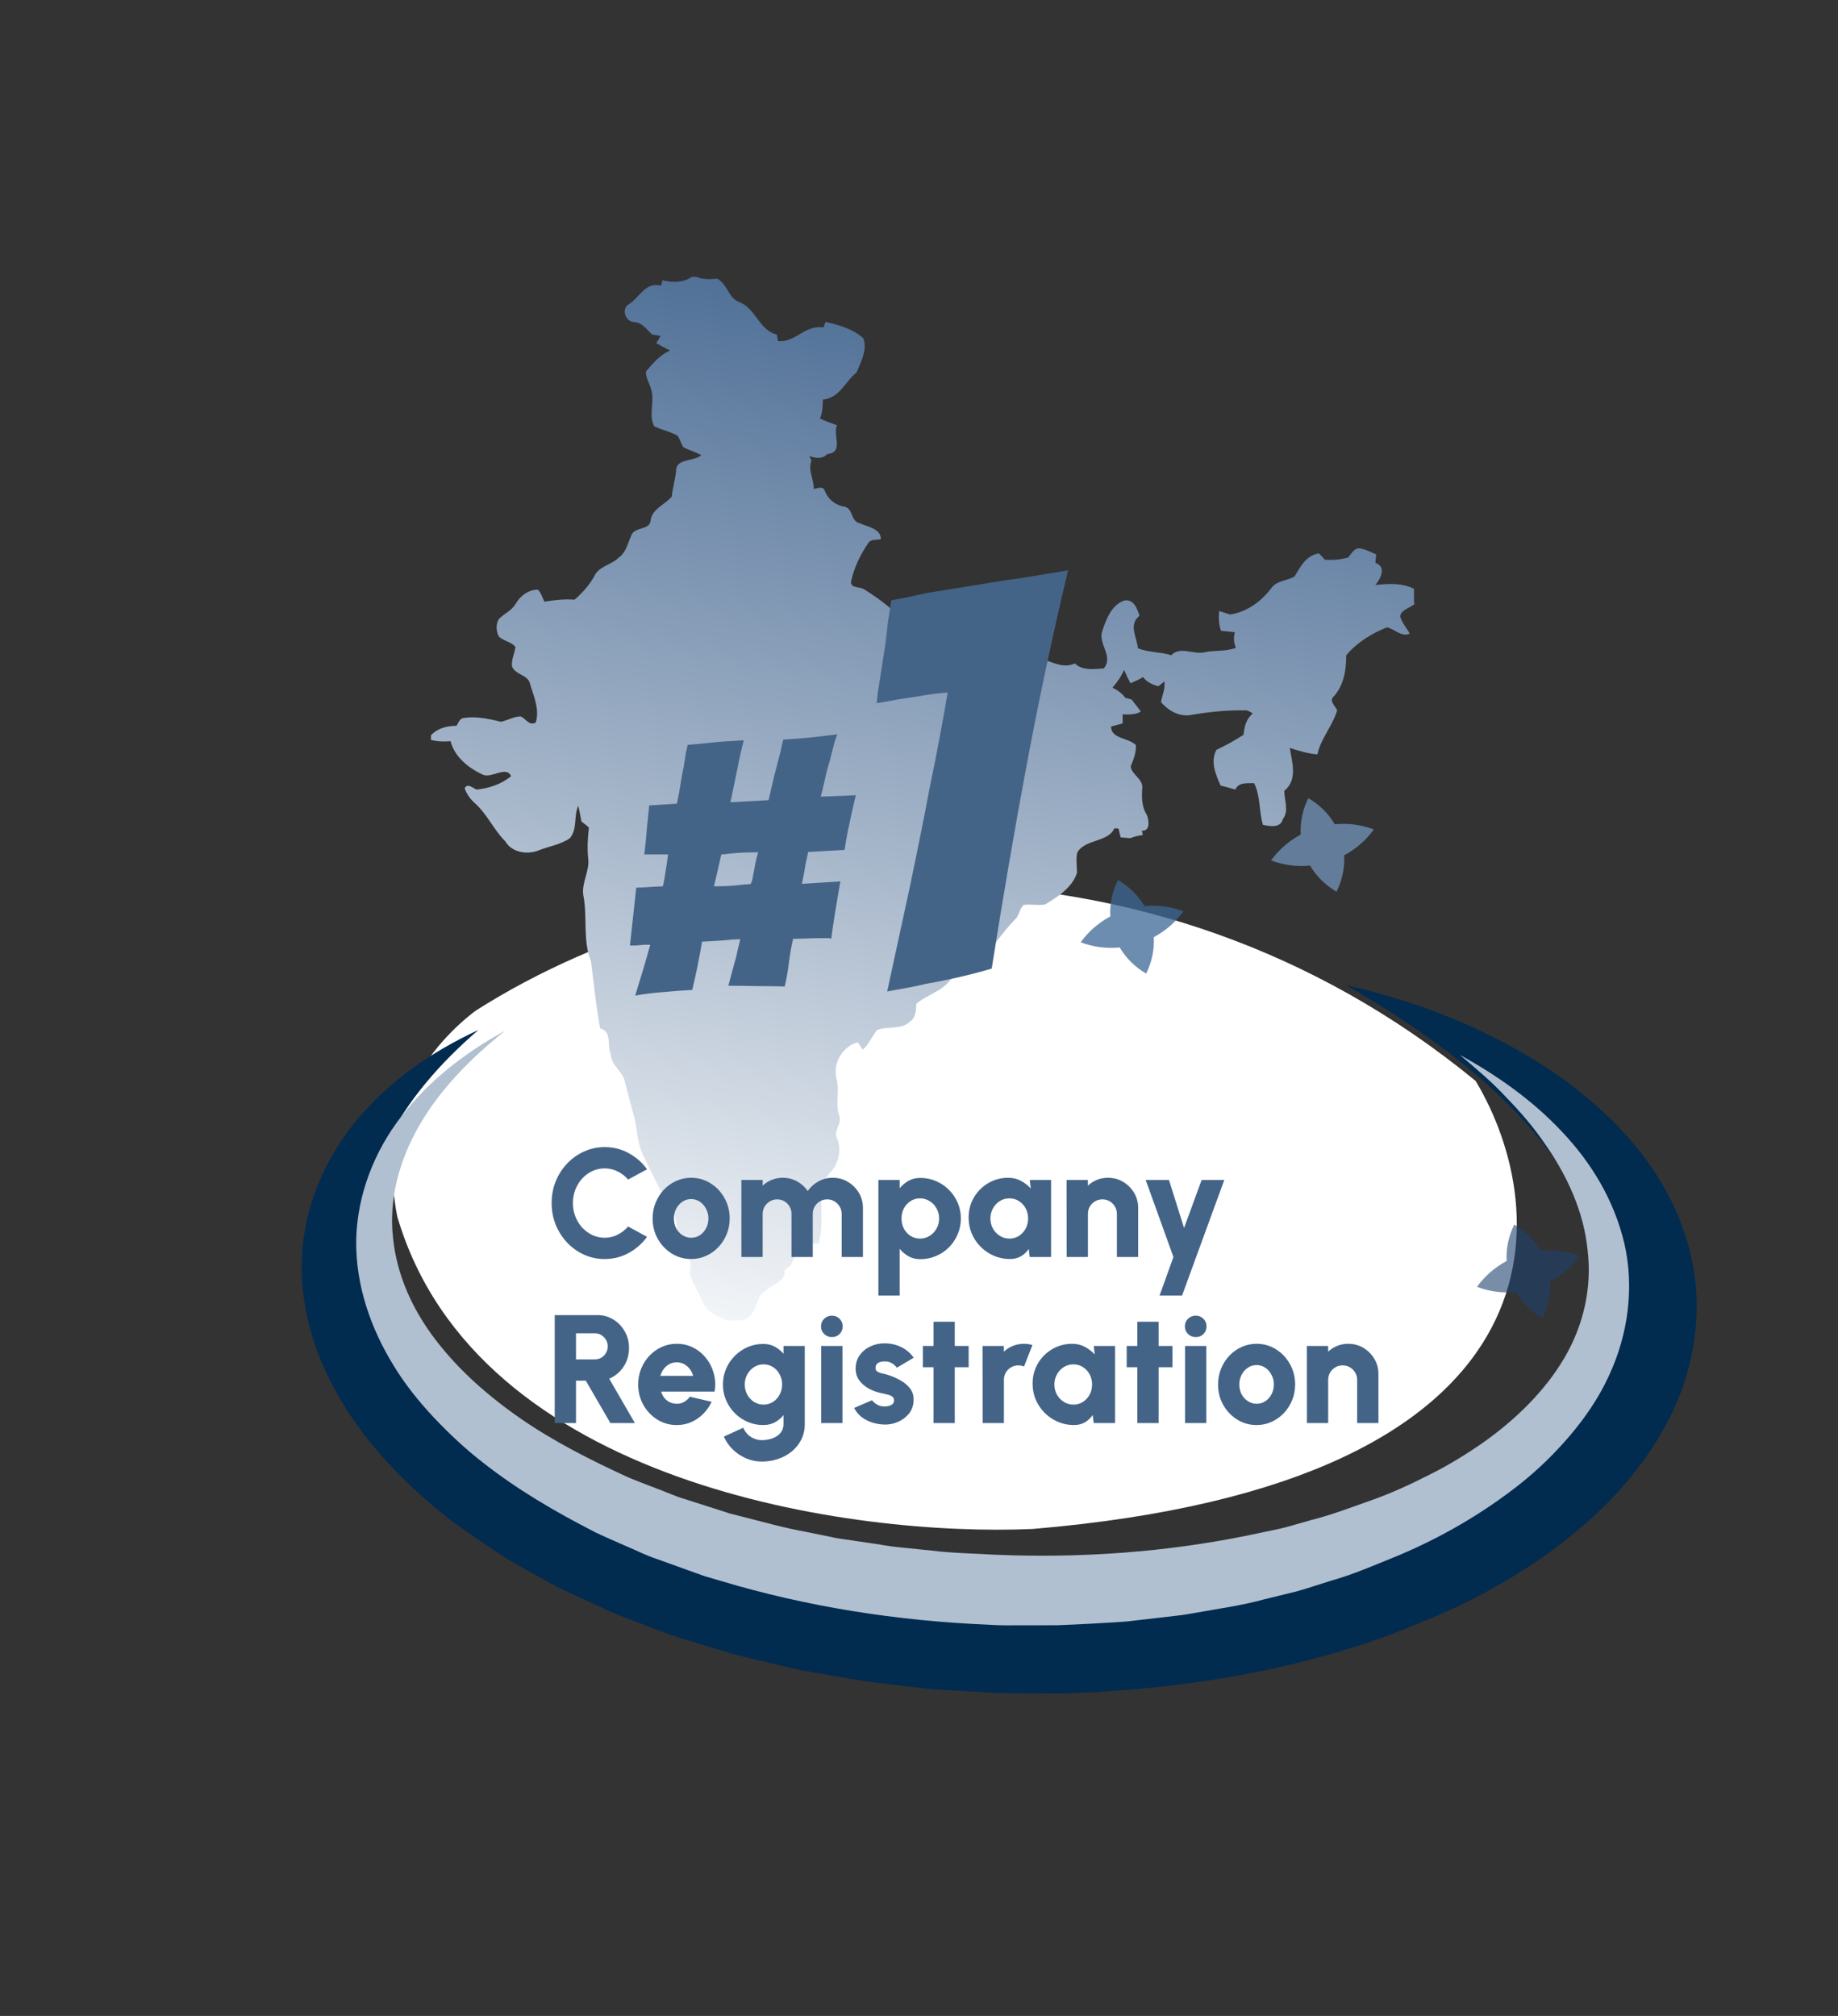 <svg width="155" height="170" viewBox="0 0 155 170" fill="none" xmlns="http://www.w3.org/2000/svg">
<rect x="0" y="0" width="155" height="170" fill="#333333" stroke="none"/>
<path d="M124.442 91.152C96.825 68.492 61.434 71.646 40.08 85.249C32.294 91.262 32.803 99.176 33.507 102.605C40.166 125.271 72.007 129.602 87.095 128.934C132.775 125.075 131.026 102.138 124.442 91.152Z" fill="white"/>
<path d="M40.342 86.855C37.099 89.649 34.345 92.829 32.664 96.253C30.995 99.688 30.522 103.3 31.293 106.575C32.043 109.86 33.898 112.822 36.325 115.371C38.767 117.915 41.74 120.109 45.023 121.933C51.6 125.568 59.004 128.168 66.778 129.662C67.753 129.841 68.724 130.014 69.69 130.212C70.652 130.419 71.655 130.509 72.635 130.663C73.621 130.791 74.599 130.96 75.591 131.063L78.578 131.326L80.07 131.462C80.563 131.499 81.072 131.514 81.57 131.541L84.563 131.686C85.561 131.748 86.566 131.691 87.568 131.704C88.565 131.688 89.566 131.717 90.566 131.67L93.566 131.527L95.068 131.459L96.559 131.311L99.541 131.015C100.532 130.909 101.504 130.705 102.49 130.57C104.478 130.334 106.391 129.876 108.327 129.469C109.306 129.3 110.229 128.969 111.174 128.722L112.588 128.329C113.06 128.206 113.542 128.086 113.991 127.91C115.81 127.261 117.678 126.668 119.418 125.882C121.145 125.087 122.838 124.253 124.421 123.311C125.99 122.352 127.445 121.295 128.759 120.152C130.077 119.015 131.234 117.768 132.164 116.434C133.085 115.096 133.818 113.683 134.271 112.197C134.732 110.708 134.905 109.149 134.836 107.561C134.677 104.379 133.404 101.085 131.344 98.103C129.328 95.087 126.588 92.354 123.551 89.848C120.491 87.367 117.097 85.128 113.499 83.077C117.651 84.016 121.713 85.378 125.543 87.262C129.365 89.15 132.999 91.525 136.088 94.617C139.158 97.687 141.697 101.598 142.667 106.221C143.685 110.817 142.814 116.037 140.351 120.41C139.136 122.604 137.603 124.603 135.894 126.399C134.174 128.192 132.27 129.763 130.281 131.186C128.287 132.579 126.207 133.817 124.069 134.91C121.939 135.999 119.732 136.844 117.535 137.747C108.657 141.033 99.417 142.44 90.312 142.788C89.172 142.826 88.04 142.791 86.9 142.79C85.767 142.771 84.626 142.809 83.495 142.735L80.112 142.539C79.55 142.501 78.98 142.482 78.422 142.434L76.742 142.239L73.393 141.836C72.279 141.686 71.183 141.466 70.071 141.284C68.972 141.073 67.856 140.939 66.771 140.668C65.682 140.423 64.597 140.152 63.512 139.897C62.972 139.756 62.422 139.651 61.891 139.492L60.286 139.011L57.091 138.043C56.042 137.68 55.003 137.282 53.964 136.884C52.925 136.486 51.88 136.114 50.886 135.628L47.87 134.244C47.364 134.028 46.876 133.758 46.391 133.494L44.937 132.688L43.498 131.874L42.776 131.465L42.084 131.004L39.344 129.158C37.534 127.901 35.845 126.478 34.258 124.942C32.679 123.403 31.196 121.739 29.93 119.913C28.666 118.094 27.559 116.131 26.781 114.028C26.003 111.926 25.515 109.692 25.45 107.417C25.379 105.145 25.747 102.848 26.507 100.701C27.273 98.551 28.401 96.54 29.821 94.781C32.649 91.239 36.407 88.681 40.342 86.855Z" fill="#022B50"/>
<path d="M42.567 86.947C39.654 89.263 37.075 91.92 35.349 94.925C33.624 97.914 32.789 101.211 33.142 104.356C33.45 107.503 34.788 110.449 36.738 112.988C38.686 115.545 41.187 117.744 43.947 119.653C46.717 121.567 49.791 123.113 52.918 124.556C53.713 124.897 54.534 125.194 55.346 125.511C56.167 125.808 56.941 126.182 57.792 126.426L60.295 127.226L61.543 127.628L62.829 127.956C64.543 128.389 66.234 128.872 67.991 129.181L70.6 129.716L73.242 130.105C74.126 130.22 74.996 130.407 75.89 130.485L78.561 130.756C80.335 130.983 82.138 130.994 83.933 131.106C91.11 131.409 98.379 130.896 105.422 129.441L108.063 128.884C108.93 128.662 109.786 128.397 110.647 128.162C112.392 127.723 114.041 127.072 115.729 126.486C117.411 125.886 119.016 125.138 120.575 124.346C122.147 123.564 123.623 122.65 125.043 121.671C127.845 119.688 130.277 117.306 131.915 114.526C133.548 111.757 134.264 108.575 133.883 105.427C133.576 102.263 132.208 99.19 130.275 96.447C129.329 95.051 128.21 93.753 127.002 92.516C125.83 91.241 124.473 90.117 123.133 88.969C126.28 90.698 129.251 92.795 131.71 95.421C134.185 98.023 136.119 101.207 136.976 104.832C137.82 108.446 137.35 112.471 135.66 116.058C134.835 117.855 133.699 119.523 132.406 121.045C131.106 122.57 129.665 123.983 128.089 125.217C124.939 127.691 121.439 129.708 117.787 131.227C115.951 131.966 114.128 132.773 112.225 133.303C111.283 133.597 110.342 133.915 109.397 134.186L106.533 134.888C104.627 135.411 102.689 135.662 100.761 136.015C99.797 136.204 98.824 136.29 97.856 136.407L94.952 136.741C93.013 136.87 91.075 136.982 89.137 137.053L86.239 137.058C85.272 137.06 84.305 137.079 83.341 137.006C75.642 136.687 68.027 135.492 60.76 133.306L59.395 132.905L58.059 132.427L55.394 131.466C54.492 131.171 53.657 130.741 52.786 130.375C51.925 129.988 51.059 129.629 50.214 129.22C46.867 127.51 43.63 125.624 40.699 123.313C39.227 122.173 37.872 120.893 36.596 119.547C35.328 118.197 34.156 116.742 33.196 115.155C31.253 112.008 29.987 108.36 30.038 104.587C30.11 100.821 31.54 97.099 33.876 94.104C36.203 91.089 39.277 88.728 42.579 86.933L42.567 86.947Z" fill="#B0C0D0"/>
<path d="M110.479 72.994C111.021 73.913 111.791 74.66 112.712 75.197C113.182 74.24 113.417 73.191 113.354 72.127C114.377 71.578 115.224 70.827 115.854 69.946C114.842 69.559 113.719 69.396 112.565 69.509C112.023 68.59 111.253 67.844 110.332 67.306C109.862 68.263 109.627 69.312 109.69 70.376C108.667 70.925 107.82 71.677 107.19 72.558C108.202 72.944 109.325 73.108 110.479 72.994Z" fill="#627C99"/>
<path opacity="0.6" d="M127.847 108.953C128.389 109.872 129.158 110.619 130.079 111.156C130.549 110.199 130.784 109.15 130.721 108.086C131.744 107.537 132.592 106.786 133.221 105.905C132.209 105.518 131.086 105.355 129.932 105.468C129.39 104.549 128.621 103.803 127.7 103.265C127.229 104.222 126.994 105.271 127.057 106.335C126.034 106.884 125.187 107.636 124.557 108.517C125.569 108.903 126.692 109.066 127.847 108.953Z" fill="#1E446E"/>
<path d="M94.425 79.897C94.967 80.816 95.736 81.562 96.657 82.1C97.127 81.142 97.362 80.093 97.299 79.03C98.322 78.48 99.17 77.729 99.799 76.848C98.787 76.462 97.664 76.298 96.51 76.411C95.968 75.492 95.199 74.746 94.278 74.208C93.807 75.165 93.572 76.215 93.635 77.278C92.612 77.828 91.765 78.579 91.135 79.46C92.147 79.846 93.27 80.01 94.425 79.897Z" fill="#3D6796" fill-opacity="0.75"/>
<path d="M119.245 50.892L119.245 49.655C118.237 49.145 117.08 49.207 115.989 49.331C116.436 48.789 116.948 47.8 115.989 47.46C116.006 47.228 116.039 46.981 116.055 46.749C115.593 46.563 115.147 46.3 114.634 46.239C114.155 46.239 113.957 46.718 113.693 47.011C113.065 47.197 112.387 47.243 111.726 47.197C111.561 47.011 111.412 46.841 111.23 46.671C110.14 46.81 109.644 47.831 109.165 48.619C108.554 48.975 107.694 48.959 107.248 49.547C106.405 50.676 105.199 51.603 103.729 51.82C103.415 51.711 103.117 51.619 102.803 51.526C102.77 52.083 102.77 52.654 102.968 53.196C103.365 53.227 103.745 53.273 104.142 53.319C104.009 53.752 104.043 54.2 104.224 54.633C103.365 54.958 102.44 54.819 101.564 55.005C100.622 55.221 99.548 54.463 98.771 55.252C97.863 54.958 96.838 55.035 95.962 54.664C95.88 53.737 95.136 52.685 96.094 51.928C95.913 51.356 95.615 50.475 94.789 50.645C93.715 51.047 93.302 52.206 92.972 53.165C92.542 54.278 93.946 55.329 93.087 56.365C92.244 56.427 91.286 56.566 90.642 55.948C89.667 56.411 88.725 55.808 87.799 55.546C87.601 55.623 87.386 55.685 87.171 55.747C87.072 54.974 86.296 55.035 85.751 55.345C85.172 54.989 84.495 54.726 84.098 54.17C83.454 53.35 82.148 52.716 81.256 53.598C80.876 53.335 80.446 53.366 80.033 53.551C79.686 53.381 79.29 53.242 78.909 53.165C78.777 53.041 78.645 52.917 78.513 52.794C77.538 52.685 76.91 51.773 75.853 52.005C74.977 51.124 73.952 50.366 72.878 49.702C72.531 49.454 71.689 49.624 71.771 49.037C72.019 47.877 72.548 46.78 73.225 45.79C73.44 45.435 73.936 45.558 74.283 45.465C74.299 44.584 73.159 44.414 72.482 44.12C71.705 43.935 71.969 42.806 71.143 42.714C70.383 42.574 69.821 42.064 69.557 41.399C69.441 40.951 68.946 41.183 68.615 41.229C68.665 40.425 68.103 39.668 68.433 38.864C68.384 38.756 68.301 38.555 68.252 38.462C68.78 38.632 69.359 38.74 69.755 38.292C71.209 38.153 70.201 36.669 70.582 35.865C70.102 35.679 69.606 35.509 69.144 35.293C69.375 34.782 69.375 34.241 69.392 33.7C70.796 33.577 71.275 32.17 72.234 31.412C72.597 30.531 73.159 29.495 72.812 28.537C71.986 27.748 70.747 27.408 69.623 27.145C69.573 27.269 69.474 27.501 69.441 27.624C67.905 27.346 67.078 28.907 65.608 28.768C65.575 28.583 65.542 28.397 65.509 28.212C63.988 27.825 63.79 26.094 62.419 25.506C61.411 25.182 61.378 23.976 60.485 23.496C59.89 23.558 59.279 23.589 58.717 23.342L58.354 23.342C57.61 23.852 56.718 23.837 55.859 23.636C55.842 23.744 55.792 23.976 55.759 24.084C54.421 23.728 53.942 25.104 53.017 25.661C52.372 26.047 52.736 27.16 53.512 27.16C54.19 27.222 54.553 27.81 54.999 28.212C55.231 28.243 55.478 28.289 55.71 28.335C55.594 28.537 55.462 28.737 55.346 28.938C55.726 29.155 56.106 29.356 56.503 29.557C55.644 29.943 55.049 30.639 54.471 31.335C54.454 31.876 54.785 32.34 54.917 32.85C55.231 33.87 54.669 34.953 55.165 35.942C55.776 36.251 56.52 36.39 57.114 36.73C57.379 37.024 57.412 37.442 57.66 37.735C58.155 37.967 58.668 38.122 59.147 38.385C58.486 38.941 56.966 38.632 57.015 39.745C56.933 40.456 56.718 41.167 56.652 41.879C56.073 42.559 54.966 42.93 54.867 43.889C54.818 44.708 53.562 44.414 53.264 45.094C52.95 45.744 52.835 46.548 52.19 47.011C51.579 47.63 50.538 47.738 50.141 48.542C49.728 49.315 49.133 49.98 48.456 50.567C47.597 50.505 46.754 50.598 45.911 50.737C45.729 50.397 45.647 49.995 45.366 49.733C44.556 49.702 43.846 50.289 43.482 50.923C43.168 51.48 42.524 51.742 42.078 52.191C41.797 52.639 41.83 53.227 42.078 53.69C42.474 54.061 43.135 54.123 43.466 54.556C43.4 55.082 43.135 55.592 43.168 56.133C43.35 56.906 44.573 56.875 44.705 57.695C45.019 58.73 45.515 59.844 45.184 60.926C44.622 61.25 44.341 60.586 43.912 60.416C43.317 60.416 42.805 60.756 42.243 60.864C41.235 60.617 40.177 60.385 39.136 60.539C38.756 60.57 38.674 60.957 38.492 61.204C37.699 61.204 36.873 61.42 36.344 62.008L36.344 62.395C36.889 62.534 37.434 62.549 37.996 62.503C38.327 63.817 39.516 64.791 40.772 65.347C41.532 65.61 42.706 64.559 43.102 65.456C42.292 66.12 41.251 66.476 40.194 66.584C39.88 66.461 39.417 65.997 39.186 66.476C39.351 66.94 39.632 67.357 40.012 67.697C41.086 68.641 41.615 69.955 42.623 70.96C43.152 71.887 44.474 72.104 45.449 71.702C46.308 71.362 47.266 71.222 48.043 70.697C48.72 69.924 48.357 68.826 48.77 67.945C48.869 68.393 48.952 68.826 49.034 69.274C49.249 69.444 49.464 69.599 49.662 69.784C49.563 70.635 49.513 71.485 49.596 72.335C49.761 73.402 49.051 74.376 49.183 75.443C49.563 77.314 49.117 79.293 49.844 81.102C50.075 82.972 50.273 84.858 50.604 86.713C51.661 87.007 51.166 88.167 51.513 88.924C51.546 89.867 52.587 90.393 52.719 91.305C52.95 92.186 53.165 93.068 53.413 93.949C53.777 95.124 53.694 96.407 54.289 97.52C55.049 99.066 55.743 100.659 56.734 102.097C57.081 102.715 56.999 103.442 57.197 104.091C57.792 105.08 58.502 106.24 58.139 107.384C58.486 108.281 58.965 109.131 59.362 110.012C59.758 110.739 60.617 111.064 61.394 111.342L62.435 111.342C63.708 111.187 63.674 109.904 64.22 109.1C65.178 108.281 66.417 107.925 66.12 107.198C66.269 106.997 66.5 106.843 66.698 106.688C66.946 106.194 67.095 105.652 67.425 105.204C67.789 104.709 68.516 104.926 69.045 104.833C69.458 103.364 69.144 101.803 69.309 100.303C69.26 99.484 70.036 98.989 70.416 98.34C70.813 97.613 70.912 96.716 70.565 95.959C70.284 95.325 71.028 94.737 70.78 94.104C70.416 93.099 70.829 92.016 70.548 90.996C70.218 89.728 70.978 88.275 72.333 87.888C72.482 88.105 72.614 88.306 72.763 88.522C73.275 88.043 73.539 87.409 73.952 86.868C74.828 86.497 75.968 86.868 76.728 86.172C77.241 85.801 77.257 85.198 77.274 84.642C78.166 83.884 79.455 83.591 80.149 82.632C80.859 81.782 82.049 81.457 82.826 80.669C83.9 79.756 84.594 78.535 85.585 77.546C85.965 77.206 85.949 76.649 86.329 76.309C86.924 76.231 87.535 76.371 88.13 76.278C89.237 75.598 90.427 74.84 90.823 73.603C90.823 73.047 90.724 72.475 90.84 71.918C91.468 70.728 93.434 71.068 93.979 69.846C94.062 69.846 94.244 69.862 94.326 69.877C94.392 70.125 94.442 70.372 94.508 70.619C94.773 70.635 95.053 70.666 95.318 70.681C95.648 70.542 96.012 70.465 96.375 70.418C96.359 70.326 96.309 70.14 96.293 70.047C97.036 70.109 96.888 69.135 96.706 68.702C96.276 68.037 96.276 67.249 96.326 66.492C96.442 65.703 95.417 65.332 95.351 64.621C95.599 64.049 95.814 63.461 95.797 62.843C95.186 62.194 93.698 62.333 93.698 61.266C94.029 61.173 94.359 61.096 94.673 61.003C94.673 60.756 94.673 60.508 94.673 60.245C95.202 60.245 95.748 60.292 96.21 59.998C95.962 59.658 95.681 59.333 95.433 58.993C95.252 58.947 95.07 58.885 94.888 58.839C94.624 58.468 94.227 58.189 93.814 57.988C94.211 57.525 94.558 57.045 94.789 56.489C94.971 56.875 95.136 57.246 95.334 57.617C95.698 57.463 96.061 57.308 96.392 57.092C96.706 57.509 97.185 57.756 97.697 57.865C97.863 57.725 98.028 57.602 98.193 57.463C98.292 58.066 97.995 58.622 97.912 59.21C98.49 59.89 99.366 60.431 100.341 60.307C101.861 60.044 103.415 59.874 104.951 59.905C105.216 59.874 105.431 60.029 105.645 60.168C105.084 60.632 104.935 61.297 104.869 61.962C104.142 62.441 103.365 62.858 102.588 63.229C102.043 64.203 102.522 65.317 102.935 66.244C103.349 66.337 103.762 66.461 104.175 66.584C104.456 65.95 105.15 66.059 105.761 66.043C106.306 67.141 106.158 68.409 106.505 69.553C107.083 69.692 108.008 69.831 108.174 69.089C108.735 68.362 108.289 67.435 108.306 66.692C109.446 65.765 108.967 64.281 108.768 63.075C109.528 63.307 110.289 63.554 111.098 63.616C111.379 62.271 112.387 61.204 112.767 59.89C112.569 59.503 112.024 59.055 112.519 58.684C113.346 57.725 113.527 56.473 113.527 55.267C114.403 54.2 115.642 53.428 116.964 52.902C117.625 53.041 118.154 53.737 118.881 53.443C118.633 52.948 118.22 52.515 118.071 51.974C118.171 51.371 118.964 51.279 119.344 50.877L119.245 50.892Z" fill="url(#paint0_linear_8312_17305)"/>
<path d="M50.992 106.17C50.377 106.17 49.798 106.049 49.257 105.806C48.715 105.559 48.238 105.219 47.827 104.785C47.419 104.352 47.099 103.852 46.864 103.284C46.635 102.712 46.52 102.101 46.52 101.451C46.52 100.797 46.635 100.186 46.864 99.618C47.099 99.046 47.419 98.546 47.827 98.117C48.238 97.683 48.715 97.345 49.257 97.103C49.798 96.856 50.377 96.732 50.992 96.732C51.729 96.732 52.407 96.903 53.026 97.246C53.646 97.584 54.16 98.036 54.567 98.604L52.968 99.469C52.725 99.183 52.433 98.955 52.09 98.786C51.748 98.613 51.382 98.526 50.992 98.526C50.624 98.526 50.277 98.602 49.952 98.754C49.627 98.905 49.341 99.115 49.094 99.384C48.851 99.653 48.661 99.963 48.522 100.313C48.383 100.664 48.314 101.044 48.314 101.451C48.314 101.854 48.383 102.233 48.522 102.588C48.661 102.939 48.851 103.249 49.094 103.518C49.341 103.782 49.627 103.992 49.952 104.148C50.277 104.3 50.624 104.376 50.992 104.376C51.386 104.376 51.752 104.289 52.09 104.116C52.433 103.943 52.725 103.713 52.968 103.427L54.567 104.298C54.16 104.861 53.646 105.314 53.026 105.656C52.407 105.999 51.729 106.17 50.992 106.17ZM58.285 106.17C57.688 106.17 57.142 106.016 56.648 105.708C56.158 105.401 55.766 104.989 55.471 104.473C55.181 103.953 55.035 103.379 55.035 102.751C55.035 102.274 55.12 101.83 55.289 101.418C55.458 101.002 55.69 100.638 55.984 100.326C56.283 100.01 56.63 99.763 57.025 99.585C57.419 99.408 57.839 99.319 58.285 99.319C58.883 99.319 59.427 99.473 59.917 99.781C60.411 100.088 60.803 100.502 61.093 101.022C61.388 101.542 61.535 102.118 61.535 102.751C61.535 103.223 61.451 103.665 61.282 104.077C61.113 104.489 60.879 104.853 60.58 105.169C60.285 105.481 59.941 105.726 59.547 105.903C59.157 106.081 58.736 106.17 58.285 106.17ZM58.285 104.376C58.563 104.376 58.812 104.302 59.033 104.155C59.254 104.003 59.427 103.804 59.553 103.557C59.679 103.31 59.742 103.041 59.742 102.751C59.742 102.452 59.674 102.179 59.54 101.932C59.41 101.681 59.234 101.481 59.014 101.334C58.792 101.187 58.55 101.113 58.285 101.113C58.013 101.113 57.766 101.189 57.544 101.34C57.324 101.492 57.148 101.691 57.018 101.938C56.892 102.185 56.83 102.456 56.83 102.751C56.83 103.059 56.895 103.336 57.025 103.583C57.159 103.826 57.337 104.018 57.557 104.161C57.779 104.304 58.021 104.376 58.285 104.376ZM62.522 106.001L62.522 99.501L64.316 99.501L64.316 99.982C64.537 99.774 64.793 99.612 65.083 99.495C65.374 99.377 65.681 99.319 66.006 99.319C66.448 99.319 66.853 99.421 67.222 99.624C67.594 99.828 67.893 100.099 68.119 100.437C68.348 100.099 68.647 99.828 69.016 99.624C69.384 99.421 69.787 99.319 70.225 99.319C70.697 99.319 71.124 99.434 71.505 99.663C71.891 99.893 72.198 100.201 72.428 100.586C72.658 100.968 72.773 101.395 72.773 101.867L72.773 106.001L70.979 106.001L70.979 102.361C70.979 102.136 70.922 101.932 70.81 101.75C70.701 101.564 70.556 101.416 70.374 101.308C70.192 101.195 69.989 101.139 69.763 101.139C69.538 101.139 69.332 101.193 69.146 101.301C68.964 101.41 68.816 101.557 68.704 101.743C68.595 101.925 68.541 102.131 68.541 102.361L68.541 106.001L66.747 106.001L66.747 102.361C66.747 102.131 66.693 101.925 66.585 101.743C66.476 101.557 66.329 101.41 66.143 101.301C65.961 101.193 65.757 101.139 65.532 101.139C65.311 101.139 65.107 101.195 64.921 101.308C64.739 101.416 64.591 101.564 64.479 101.75C64.37 101.932 64.316 102.136 64.316 102.361L64.316 106.001L62.522 106.001ZM75.869 109.251L74.075 109.251L74.075 99.501L75.869 99.501L75.869 100.203C76.077 99.947 76.324 99.739 76.61 99.579C76.896 99.414 77.23 99.332 77.611 99.332C78.083 99.332 78.525 99.421 78.937 99.599C79.353 99.776 79.717 100.023 80.029 100.339C80.341 100.651 80.586 101.013 80.763 101.425C80.941 101.837 81.03 102.279 81.03 102.751C81.03 103.223 80.941 103.667 80.763 104.083C80.586 104.499 80.341 104.866 80.029 105.182C79.717 105.494 79.353 105.739 78.937 105.916C78.525 106.094 78.083 106.183 77.611 106.183C77.23 106.183 76.896 106.101 76.61 105.936C76.324 105.771 76.077 105.563 75.869 105.312L75.869 109.251ZM77.585 101.054C77.29 101.054 77.024 101.132 76.785 101.288C76.551 101.44 76.365 101.644 76.226 101.899C76.092 102.155 76.025 102.439 76.025 102.751C76.025 103.063 76.092 103.349 76.226 103.609C76.365 103.865 76.551 104.068 76.785 104.22C77.024 104.372 77.29 104.447 77.585 104.447C77.88 104.447 78.148 104.372 78.391 104.22C78.638 104.068 78.833 103.865 78.976 103.609C79.123 103.353 79.197 103.067 79.197 102.751C79.197 102.443 79.125 102.162 78.982 101.906C78.839 101.646 78.644 101.44 78.397 101.288C78.155 101.132 77.884 101.054 77.585 101.054ZM86.844 99.501L88.638 99.501L88.638 106.001L86.838 106.001L86.753 105.325C86.584 105.576 86.367 105.78 86.103 105.936C85.839 106.092 85.529 106.17 85.174 106.17C84.688 106.17 84.235 106.079 83.815 105.897C83.395 105.715 83.024 105.464 82.704 105.143C82.383 104.822 82.132 104.452 81.95 104.031C81.772 103.607 81.683 103.152 81.683 102.666C81.683 102.203 81.767 101.769 81.936 101.366C82.106 100.963 82.344 100.608 82.651 100.3C82.959 99.993 83.312 99.752 83.711 99.579C84.114 99.406 84.547 99.319 85.011 99.319C85.41 99.319 85.767 99.403 86.084 99.573C86.404 99.742 86.684 99.956 86.922 100.216L86.844 99.501ZM85.128 104.447C85.423 104.447 85.689 104.372 85.927 104.22C86.166 104.068 86.354 103.865 86.493 103.609C86.632 103.349 86.701 103.063 86.701 102.751C86.701 102.435 86.632 102.149 86.493 101.893C86.354 101.637 86.166 101.434 85.927 101.282C85.689 101.13 85.423 101.054 85.128 101.054C84.829 101.054 84.558 101.13 84.316 101.282C84.073 101.434 83.88 101.639 83.737 101.899C83.594 102.155 83.522 102.439 83.522 102.751C83.522 103.063 83.594 103.349 83.737 103.609C83.884 103.865 84.079 104.068 84.322 104.22C84.565 104.372 84.833 104.447 85.128 104.447ZM95.983 101.867L95.983 106.001L94.189 106.001L94.189 102.361C94.189 102.131 94.132 101.925 94.02 101.743C93.911 101.557 93.764 101.41 93.578 101.301C93.396 101.193 93.192 101.139 92.967 101.139C92.741 101.139 92.535 101.193 92.349 101.301C92.163 101.41 92.015 101.557 91.907 101.743C91.799 101.925 91.745 102.131 91.745 102.361L91.745 106.001L89.951 106.001L89.944 99.501L91.738 99.501L91.745 99.982C91.961 99.774 92.215 99.612 92.505 99.495C92.8 99.377 93.11 99.319 93.435 99.319C93.907 99.319 94.334 99.434 94.715 99.663C95.101 99.893 95.408 100.201 95.638 100.586C95.868 100.968 95.983 101.395 95.983 101.867ZM101.335 99.501L103.246 99.501L99.684 109.251L97.786 109.251L98.956 106.001L96.616 99.501L98.579 99.501L99.853 103.55L101.335 99.501ZM46.78 120.001L46.78 110.901L50.394 110.901C50.888 110.901 51.334 111.027 51.733 111.278C52.136 111.525 52.455 111.859 52.688 112.279C52.927 112.695 53.046 113.156 53.046 113.663C53.046 114.062 52.977 114.433 52.838 114.775C52.699 115.113 52.504 115.41 52.253 115.665C52.002 115.921 51.709 116.12 51.376 116.263L53.54 120.001L51.473 120.001L49.4 116.426L48.574 116.426L48.574 120.001L46.78 120.001ZM48.574 114.632L50.179 114.632C50.374 114.632 50.552 114.584 50.712 114.489C50.877 114.389 51.007 114.257 51.102 114.092C51.202 113.923 51.252 113.737 51.252 113.533C51.252 113.334 51.202 113.152 51.102 112.987C51.007 112.818 50.877 112.684 50.712 112.584C50.552 112.485 50.374 112.435 50.179 112.435L48.574 112.435L48.574 114.632ZM57.067 120.17C56.469 120.17 55.923 120.016 55.429 119.708C54.939 119.401 54.547 118.987 54.252 118.467C53.962 117.947 53.817 117.373 53.817 116.744C53.817 116.272 53.901 115.83 54.07 115.418C54.239 115.002 54.471 114.638 54.766 114.326C55.065 114.01 55.411 113.763 55.806 113.585C56.2 113.408 56.62 113.319 57.067 113.319C57.582 113.319 58.053 113.429 58.477 113.65C58.906 113.871 59.268 114.173 59.563 114.554C59.862 114.935 60.074 115.366 60.2 115.847C60.33 116.328 60.351 116.829 60.265 117.349L55.754 117.349C55.81 117.54 55.897 117.713 56.014 117.869C56.135 118.021 56.282 118.142 56.456 118.233C56.633 118.324 56.837 118.372 57.067 118.376C57.292 118.38 57.5 118.328 57.691 118.22C57.881 118.112 58.044 117.966 58.178 117.784L60.011 118.207C59.747 118.783 59.353 119.256 58.828 119.624C58.304 119.988 57.717 120.17 57.067 120.17ZM55.689 116.023L58.451 116.023C58.395 115.806 58.3 115.611 58.165 115.438C58.031 115.265 57.868 115.128 57.678 115.028C57.491 114.929 57.288 114.879 57.067 114.879C56.85 114.879 56.646 114.929 56.456 115.028C56.269 115.128 56.109 115.265 55.975 115.438C55.845 115.607 55.749 115.802 55.689 116.023ZM66.073 113.501L67.867 113.501L67.867 120.092C67.867 120.573 67.77 121.006 67.575 121.392C67.38 121.782 67.113 122.116 66.775 122.393C66.442 122.67 66.056 122.883 65.618 123.03C65.185 123.177 64.726 123.251 64.24 123.251C63.781 123.251 63.341 123.16 62.921 122.978C62.5 122.8 62.128 122.553 61.803 122.237C61.478 121.921 61.224 121.557 61.042 121.145L62.68 120.397C62.771 120.614 62.895 120.8 63.051 120.956C63.211 121.112 63.393 121.232 63.597 121.314C63.805 121.401 64.019 121.444 64.24 121.444C64.479 121.444 64.706 121.416 64.923 121.359C65.144 121.303 65.341 121.219 65.514 121.106C65.688 120.993 65.824 120.852 65.924 120.683C66.023 120.514 66.073 120.317 66.073 120.092L66.073 119.338C65.874 119.585 65.631 119.786 65.345 119.942C65.064 120.094 64.736 120.17 64.364 120.17C63.896 120.17 63.456 120.081 63.044 119.903C62.637 119.726 62.277 119.481 61.965 119.169C61.653 118.853 61.408 118.489 61.231 118.077C61.053 117.665 60.964 117.223 60.964 116.751C60.964 116.279 61.053 115.837 61.231 115.425C61.408 115.013 61.653 114.651 61.965 114.339C62.277 114.023 62.637 113.776 63.044 113.598C63.456 113.421 63.896 113.332 64.364 113.332C64.736 113.332 65.064 113.41 65.345 113.566C65.631 113.718 65.874 113.917 66.073 114.164L66.073 113.501ZM64.39 118.447C64.684 118.447 64.951 118.372 65.189 118.22C65.428 118.064 65.614 117.858 65.748 117.602C65.887 117.347 65.956 117.063 65.956 116.751C65.956 116.439 65.887 116.155 65.748 115.899C65.614 115.639 65.428 115.434 65.189 115.282C64.951 115.13 64.684 115.054 64.39 115.054C64.099 115.054 63.833 115.13 63.59 115.282C63.352 115.434 63.161 115.639 63.018 115.899C62.875 116.155 62.804 116.439 62.804 116.751C62.804 117.063 62.875 117.349 63.018 117.609C63.161 117.865 63.352 118.068 63.59 118.22C63.833 118.372 64.099 118.447 64.39 118.447ZM69.251 113.501L71.045 113.501L71.045 120.001L69.251 120.001L69.251 113.501ZM70.161 112.753C69.901 112.753 69.682 112.667 69.504 112.493C69.326 112.32 69.238 112.106 69.238 111.85C69.238 111.594 69.326 111.38 69.504 111.206C69.682 111.033 69.898 110.946 70.154 110.946C70.41 110.946 70.624 111.033 70.798 111.206C70.975 111.38 71.064 111.594 71.064 111.85C71.064 112.106 70.978 112.32 70.804 112.493C70.635 112.667 70.421 112.753 70.161 112.753ZM74.379 120.118C74.046 120.092 73.725 120.023 73.418 119.91C73.11 119.793 72.835 119.637 72.592 119.442C72.354 119.243 72.167 119.004 72.033 118.727L73.541 118.077C73.589 118.146 73.66 118.222 73.755 118.304C73.851 118.382 73.966 118.452 74.1 118.512C74.239 118.573 74.399 118.603 74.581 118.603C74.715 118.603 74.845 118.588 74.971 118.558C75.097 118.523 75.198 118.469 75.276 118.395C75.355 118.317 75.394 118.216 75.394 118.09C75.394 117.951 75.344 117.845 75.244 117.771C75.144 117.698 75.023 117.644 74.88 117.609C74.741 117.57 74.607 117.537 74.477 117.511C74.078 117.442 73.701 117.319 73.346 117.141C72.995 116.959 72.709 116.725 72.488 116.439C72.267 116.153 72.156 115.811 72.156 115.412C72.156 114.974 72.271 114.597 72.501 114.281C72.731 113.96 73.03 113.713 73.398 113.54C73.766 113.367 74.165 113.28 74.594 113.28C75.101 113.28 75.571 113.386 76.004 113.598C76.438 113.811 76.787 114.11 77.051 114.495L75.634 115.334C75.578 115.252 75.504 115.174 75.413 115.1C75.326 115.022 75.225 114.957 75.108 114.905C74.995 114.849 74.874 114.816 74.743 114.807C74.575 114.794 74.421 114.805 74.282 114.84C74.143 114.87 74.033 114.929 73.951 115.015C73.873 115.102 73.834 115.219 73.834 115.366C73.834 115.509 73.896 115.616 74.022 115.685C74.148 115.75 74.293 115.8 74.457 115.834C74.622 115.865 74.767 115.902 74.893 115.945C75.27 116.066 75.623 116.222 75.953 116.413C76.286 116.599 76.555 116.829 76.758 117.102C76.962 117.375 77.058 117.696 77.044 118.064C77.044 118.493 76.917 118.87 76.661 119.195C76.405 119.516 76.074 119.76 75.666 119.929C75.263 120.094 74.835 120.157 74.379 120.118ZM81.686 115.295L80.516 115.295L80.516 120.001L78.722 120.001L78.722 115.295L77.825 115.295L77.825 113.501L78.722 113.501L78.722 111.46L80.516 111.46L80.516 113.501L81.686 113.501L81.686 115.295ZM82.867 120.001L82.86 113.501L84.654 113.501L84.661 113.982C84.877 113.774 85.131 113.611 85.421 113.494C85.716 113.377 86.026 113.319 86.351 113.319C86.589 113.319 86.827 113.354 87.066 113.423L86.357 115.236C86.201 115.171 86.043 115.139 85.883 115.139C85.657 115.139 85.451 115.193 85.265 115.301C85.079 115.41 84.931 115.557 84.823 115.743C84.715 115.925 84.661 116.131 84.661 116.361L84.661 120.001L82.867 120.001ZM92.24 113.501L94.034 113.501L94.034 120.001L92.233 120.001L92.148 119.325C91.98 119.576 91.763 119.78 91.499 119.936C91.234 120.092 90.924 120.17 90.569 120.17C90.084 120.17 89.631 120.079 89.21 119.897C88.79 119.715 88.42 119.464 88.099 119.143C87.778 118.822 87.527 118.452 87.345 118.031C87.167 117.607 87.079 117.152 87.079 116.666C87.079 116.203 87.163 115.769 87.332 115.366C87.501 114.963 87.739 114.608 88.047 114.3C88.355 113.993 88.708 113.752 89.106 113.579C89.51 113.406 89.943 113.319 90.406 113.319C90.805 113.319 91.163 113.403 91.479 113.572C91.8 113.741 92.079 113.956 92.317 114.216L92.24 113.501ZM90.523 118.447C90.818 118.447 91.085 118.372 91.323 118.22C91.561 118.068 91.75 117.865 91.888 117.609C92.027 117.349 92.097 117.063 92.097 116.751C92.097 116.435 92.027 116.149 91.888 115.893C91.75 115.637 91.561 115.434 91.323 115.282C91.085 115.13 90.818 115.054 90.523 115.054C90.225 115.054 89.954 115.13 89.711 115.282C89.468 115.434 89.275 115.639 89.132 115.899C88.99 116.155 88.918 116.439 88.918 116.751C88.918 117.063 88.99 117.349 89.132 117.609C89.28 117.865 89.475 118.068 89.718 118.22C89.96 118.372 90.229 118.447 90.523 118.447ZM98.876 115.295L97.706 115.295L97.706 120.001L95.912 120.001L95.912 115.295L95.015 115.295L95.015 113.501L95.912 113.501L95.912 111.46L97.706 111.46L97.706 113.501L98.876 113.501L98.876 115.295ZM99.935 113.501L101.729 113.501L101.729 120.001L99.935 120.001L99.935 113.501ZM100.845 112.753C100.585 112.753 100.366 112.667 100.189 112.493C100.011 112.32 99.922 112.106 99.922 111.85C99.922 111.594 100.011 111.38 100.189 111.206C100.366 111.033 100.583 110.946 100.839 110.946C101.094 110.946 101.309 111.033 101.482 111.206C101.66 111.38 101.749 111.594 101.749 111.85C101.749 112.106 101.662 112.32 101.489 112.493C101.32 112.667 101.105 112.753 100.845 112.753ZM105.969 120.17C105.371 120.17 104.825 120.016 104.331 119.708C103.841 119.401 103.449 118.989 103.155 118.473C102.864 117.953 102.719 117.379 102.719 116.751C102.719 116.274 102.804 115.83 102.973 115.418C103.142 115.002 103.373 114.638 103.668 114.326C103.967 114.01 104.314 113.763 104.708 113.585C105.102 113.408 105.523 113.319 105.969 113.319C106.567 113.319 107.111 113.473 107.601 113.78C108.095 114.088 108.487 114.502 108.777 115.022C109.072 115.542 109.219 116.118 109.219 116.751C109.219 117.223 109.135 117.665 108.966 118.077C108.797 118.489 108.563 118.853 108.264 119.169C107.969 119.481 107.624 119.726 107.23 119.903C106.84 120.081 106.42 120.17 105.969 120.17ZM105.969 118.376C106.246 118.376 106.496 118.302 106.717 118.155C106.938 118.003 107.111 117.804 107.237 117.557C107.362 117.31 107.425 117.041 107.425 116.751C107.425 116.452 107.358 116.179 107.224 115.932C107.094 115.681 106.918 115.481 106.697 115.334C106.476 115.187 106.233 115.113 105.969 115.113C105.696 115.113 105.449 115.189 105.228 115.34C105.007 115.492 104.832 115.691 104.702 115.938C104.576 116.185 104.513 116.456 104.513 116.751C104.513 117.059 104.578 117.336 104.708 117.583C104.842 117.826 105.02 118.018 105.241 118.161C105.462 118.304 105.705 118.376 105.969 118.376ZM116.244 115.867L116.244 120.001L114.45 120.001L114.45 116.361C114.45 116.131 114.394 115.925 114.281 115.743C114.173 115.557 114.026 115.41 113.839 115.301C113.657 115.193 113.454 115.139 113.228 115.139C113.003 115.139 112.797 115.193 112.611 115.301C112.424 115.41 112.277 115.557 112.169 115.743C112.06 115.925 112.006 116.131 112.006 116.361L112.006 120.001L110.212 120.001L110.206 113.501L112 113.501L112.006 113.982C112.223 113.774 112.476 113.611 112.767 113.494C113.061 113.377 113.371 113.319 113.696 113.319C114.169 113.319 114.595 113.434 114.977 113.663C115.362 113.893 115.67 114.201 115.9 114.586C116.129 114.968 116.244 115.395 116.244 115.867Z" fill="#446487"/>
<path d="M53.566 83.953C53.783 83.245 54 82.536 54.216 81.827C54.433 81.099 54.639 80.38 54.836 79.671C54.738 79.671 54.61 79.671 54.452 79.671C54.315 79.671 54.157 79.681 53.98 79.701C53.803 79.721 53.635 79.731 53.478 79.731C53.34 79.731 53.222 79.731 53.123 79.731L53.655 74.858C53.773 74.858 53.99 74.848 54.305 74.829C54.62 74.809 54.935 74.789 55.25 74.769C55.584 74.75 55.801 74.74 55.899 74.74C55.939 74.602 55.988 74.356 56.047 74.002C56.106 73.628 56.165 73.254 56.224 72.88C56.283 72.486 56.323 72.21 56.342 72.053L54.334 72.053L54.452 71.019C54.472 70.803 54.492 70.576 54.511 70.34C54.531 70.104 54.551 69.877 54.571 69.661L54.748 67.918L57.081 67.771C57.218 67.141 57.337 66.501 57.435 65.851C57.474 65.576 57.523 65.3 57.583 65.025C57.642 64.749 57.691 64.473 57.73 64.198C57.77 63.922 57.809 63.676 57.848 63.459C57.907 63.223 57.957 63.007 57.996 62.81C58.567 62.77 59.197 62.711 59.886 62.633C60.595 62.554 61.54 62.485 62.721 62.426C62.681 62.583 62.632 62.78 62.573 63.017C62.514 63.253 62.455 63.509 62.396 63.784L62.042 65.527C61.904 66.196 61.756 66.905 61.599 67.653L64.817 67.476C64.896 67.121 64.975 66.777 65.054 66.442C65.132 66.088 65.211 65.753 65.29 65.438L65.733 63.725C65.812 63.45 65.871 63.194 65.91 62.958C65.969 62.721 66.018 62.524 66.058 62.367C66.826 62.328 67.583 62.268 68.332 62.19C69.08 62.111 69.838 62.022 70.605 61.924C70.546 62.081 70.477 62.278 70.399 62.514C70.34 62.751 70.271 63.017 70.192 63.312C70.113 63.627 70.034 63.932 69.956 64.227C69.877 64.503 69.798 64.778 69.719 65.054C69.641 65.389 69.562 65.733 69.483 66.088C69.404 66.442 69.316 66.806 69.217 67.18L72.17 67.062L71.816 68.598C71.718 69.05 71.609 69.552 71.491 70.104C71.393 70.635 71.304 71.157 71.225 71.669L68.154 71.846C68.076 72.24 68.007 72.555 67.948 72.791C67.908 73.007 67.869 73.244 67.829 73.5C67.79 73.736 67.721 74.08 67.623 74.533L70.871 74.326C70.733 75.094 70.596 75.901 70.458 76.748C70.32 77.575 70.202 78.372 70.103 79.14C70.005 79.14 69.926 79.13 69.867 79.11L69.483 79.11C68.932 79.11 68.42 79.12 67.948 79.14C67.495 79.16 67.14 79.169 66.885 79.169C66.806 79.504 66.737 79.839 66.678 80.174C66.619 80.508 66.57 80.843 66.53 81.177C66.491 81.512 66.442 81.847 66.382 82.181C66.323 82.516 66.254 82.851 66.176 83.186C65.369 83.166 64.571 83.156 63.784 83.156C62.996 83.136 62.209 83.126 61.422 83.126L61.953 81.148C62.051 80.833 62.13 80.518 62.189 80.203C62.268 79.868 62.347 79.534 62.425 79.199C62.307 79.199 62.091 79.209 61.776 79.228C61.48 79.248 61.146 79.278 60.772 79.317C60.398 79.337 60.063 79.356 59.768 79.376C59.492 79.396 59.305 79.406 59.207 79.406C59.089 80.095 58.961 80.784 58.823 81.473C58.685 82.142 58.537 82.811 58.38 83.481C57.573 83.52 56.766 83.579 55.958 83.658C55.171 83.717 54.374 83.816 53.566 83.953ZM60.211 74.74C61.018 74.74 61.668 74.71 62.16 74.651C62.672 74.592 63.026 74.563 63.223 74.563C63.321 74.563 63.4 74.405 63.459 74.09C63.518 73.775 63.587 73.411 63.666 72.998C63.745 72.565 63.833 72.191 63.931 71.876C63.006 71.876 62.278 71.905 61.746 71.964C61.234 72.023 60.929 72.053 60.831 72.053L60.211 74.74ZM74.817 83.608L76.748 74.692C76.946 73.701 77.194 72.496 77.491 71.076C77.788 69.623 78.086 68.104 78.383 66.519C78.713 64.934 79.01 63.432 79.274 62.012C79.538 60.592 79.753 59.387 79.918 58.396C79.093 58.462 78.317 58.562 77.59 58.694L75.659 58.991C74.998 59.123 74.42 59.222 73.925 59.288C73.958 59.057 73.991 58.76 74.024 58.396C74.09 58.033 74.156 57.62 74.222 57.158L74.668 54.285C74.734 53.724 74.8 53.146 74.866 52.552C74.965 51.924 75.064 51.281 75.163 50.62C75.526 50.554 75.972 50.471 76.501 50.372C77.062 50.24 77.673 50.108 78.333 49.976L82.94 49.233C83.897 49.068 84.97 48.903 86.159 48.738C87.348 48.54 88.652 48.325 90.072 48.094C88.751 53.641 87.579 59.156 86.555 64.637C85.532 70.119 84.558 75.798 83.633 81.676C82.874 81.907 81.999 82.138 81.008 82.369C80.017 82.6 79.043 82.799 78.086 82.964C77.557 83.096 77.013 83.211 76.451 83.31C75.923 83.409 75.378 83.508 74.817 83.608Z" fill="#446487"/>
<defs>
<linearGradient id="paint0_linear_8312_17305" x1="77.844" y1="23.342" x2="61.843" y2="118.342" gradientUnits="userSpaceOnUse">
<stop stop-color="#4B6C94"/>
<stop offset="1" stop-color="white"/>
</linearGradient>
</defs>
</svg>
